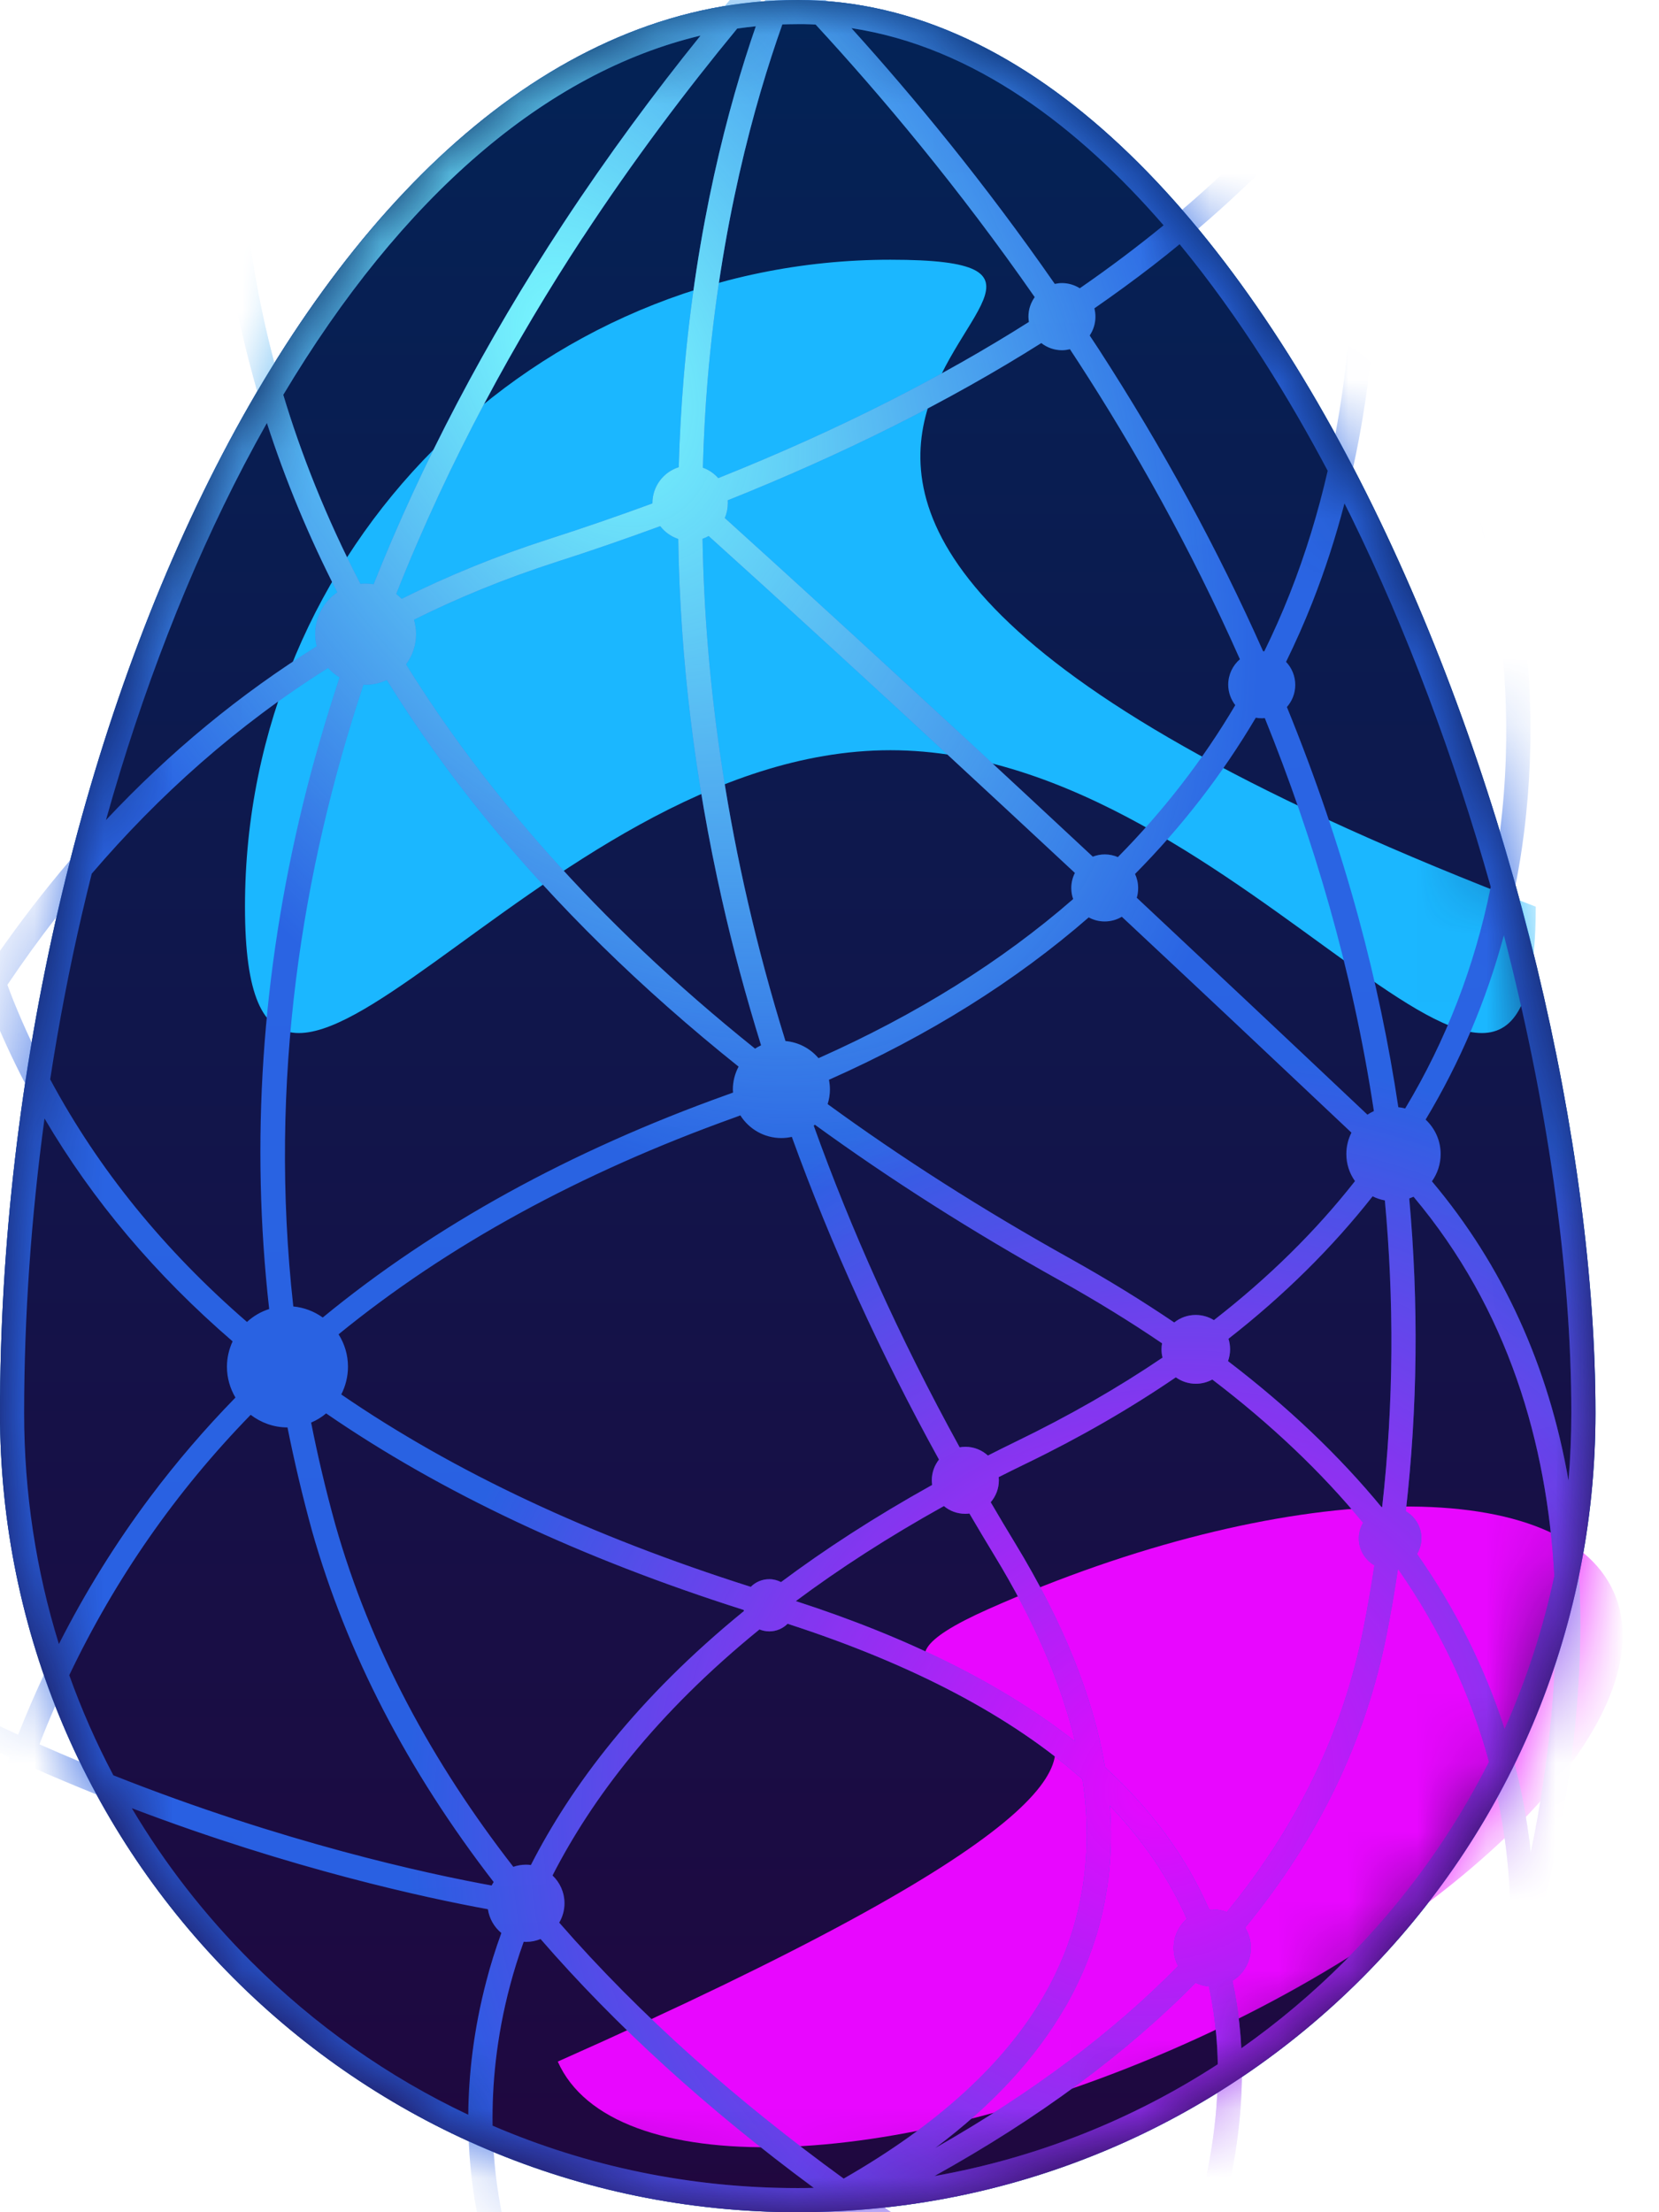 <svg width="24" height="32" viewBox="0 0 24 32" fill="none" xmlns="http://www.w3.org/2000/svg">
<path d="M23.081 20.442C23.081 12.723 18.343 0 11.54 0C4.738 0 0 10.698 0 20.442C0 26.826 5.167 32 11.54 32C17.914 32 23.081 26.826 23.081 20.442Z" fill="#117CF2"/>
<path d="M23.081 20.442C23.081 12.723 18.343 0 11.54 0C4.738 0 0 10.698 0 20.442C0 26.826 5.167 32 11.54 32C17.914 32 23.081 26.826 23.081 20.442Z" fill="url(#paint0_linear_7324_884)"/>
<mask id="mask0_7324_884" style="mask-type:luminance" maskUnits="userSpaceOnUse" x="0" y="0" width="24" height="32">
<path d="M23.081 20.442C23.081 12.723 18.343 -6.10352e-05 11.54 -6.10352e-05C4.738 -6.10352e-05 0 10.698 0 20.442C0 26.825 5.167 32 11.54 32C17.914 32 23.081 26.825 23.081 20.442Z" fill="white"/>
</mask>
<g mask="url(#mask0_7324_884)">
<g filter="url(#filter0_f_7324_884)">
<path d="M22.217 13.115C22.217 18.283 18.037 10.852 12.881 10.852C7.724 10.852 3.544 18.283 3.544 13.115C3.544 7.946 7.724 3.757 12.881 3.757C18.037 3.757 5.921 6.876 22.217 13.115Z" fill="#1BB7FF"/>
</g>
<g filter="url(#filter1_f_7324_884)">
<path d="M23.346 23.031C24.12 24.773 21.328 27.705 17.109 29.58C12.89 31.455 8.843 31.563 8.069 29.821C22.463 23.424 10.087 25.147 14.306 23.272C18.524 21.397 22.572 21.289 23.346 23.031Z" fill="#E807FF"/>
</g>
<path d="M5.29 9.905H5.289L5.289 9.905L5.29 9.905Z" fill="url(#paint1_linear_7324_884)"/>
<path d="M5.29 9.905H5.289L5.289 9.905L5.29 9.905Z" fill="url(#paint2_radial_7324_884)"/>
<path d="M5.29 9.905H5.289L5.289 9.905L5.29 9.905Z" fill="url(#paint3_radial_7324_884)"/>
<path fill-rule="evenodd" clip-rule="evenodd" d="M17.25 -7.623C17.262 -7.6 18.415 -5.328 19.198 -2.197C19.38 -1.474 19.55 -0.666 19.681 0.198C19.944 -0.194 20.165 -0.571 20.349 -0.929C21.783 -3.723 21.367 -5.953 21.363 -5.977L21.703 -6.045C21.723 -5.95 22.15 -3.692 20.67 -0.794C20.409 -0.28 20.102 0.221 19.752 0.709C19.994 2.589 20.028 4.697 19.575 6.762C20.425 8.393 21.14 10.197 21.698 12.03C21.699 12.026 21.7 12.022 21.7 12.018C22.067 9.139 21.196 6.82 21.187 6.796L21.176 6.766V0.868H21.523V6.702C21.633 7.001 22.403 9.232 22.047 12.047C22.015 12.303 21.974 12.555 21.924 12.805C22.672 15.483 23.08 18.178 23.08 20.442C23.08 21.244 22.998 22.026 22.843 22.782C22.928 24.372 22.718 26.127 22.214 28.012C22.21 28.029 22.204 28.046 22.2 28.062C22.147 30.874 20.95 33.61 19.663 35.752C21.224 36.459 22.781 37.078 24.264 37.614L24.265 37.615C32.553 40.61 40.412 41.743 40.49 41.754L40.442 42.099C40.362 42.089 32.473 40.951 24.152 37.945C22.501 37.349 20.942 36.719 19.479 36.058C19.277 36.384 19.074 36.696 18.874 36.99C16.991 39.757 14.97 41.647 14.95 41.666L14.713 41.411C14.735 41.391 16.731 39.523 18.591 36.787C18.78 36.51 18.97 36.217 19.161 35.912C18.289 35.512 17.453 35.101 16.653 34.679C16.477 35.025 16.285 35.377 16.074 35.735C14.86 37.799 13.065 40.065 10.739 42.468C6.785 46.554 2.602 49.67 2.559 49.702L2.352 49.422C2.394 49.392 6.558 46.29 10.493 42.224C12.623 40.022 14.943 37.264 16.339 34.513C14.892 33.736 13.566 32.924 12.367 32.079C9.129 33.654 4.904 34.866 -0.205 35.687C0.009 36.868 0.239 37.594 0.245 37.612L-0.086 37.719C-0.092 37.701 -0.329 36.954 -0.548 35.74C-0.787 35.778 -1.028 35.814 -1.272 35.85C-2.344 36.007 -3.413 36.141 -4.466 36.256C-4.407 37.346 -4.336 37.993 -4.333 38.013L-4.678 38.053C-4.681 38.033 -4.752 37.385 -4.811 36.293C-9.567 36.794 -13.976 36.901 -16.866 36.901C-18.979 36.901 -20.28 36.844 -20.314 36.843L-20.299 36.494C-20.217 36.499 -13.039 36.812 -4.83 35.945C-4.837 35.79 -4.844 35.629 -4.85 35.459C-6.568 35.541 -7.939 35.556 -8.693 35.556C-9.097 35.556 -9.325 35.552 -9.335 35.552L-9.328 35.203C-9.297 35.203 -7.487 35.236 -4.863 35.111C-4.942 32.612 -4.889 28.808 -4.195 24.825C-4.095 24.258 -3.986 23.704 -3.867 23.161C-6.456 21.381 -9.046 18.863 -10.741 15.352L-10.427 15.2C-8.79 18.596 -6.293 21.048 -3.785 22.795C-3.06 19.639 -1.993 16.908 -0.599 14.66C-0.498 14.496 -0.394 14.335 -0.289 14.177C-1.466 10.883 -1.027 7.499 -0.433 5.201C0.236 2.612 1.242 0.801 1.254 0.781L1.557 0.952C1.547 0.971 0.559 2.75 -0.099 5.298C-0.664 7.49 -1.086 10.688 -0.045 13.818C0.292 13.334 0.646 12.875 1.016 12.441C1.653 9.95 2.571 7.618 3.721 5.661C3.699 5.583 3.677 5.504 3.656 5.426C2.609 1.575 3.433 -1.189 3.469 -1.305L3.801 -1.202C3.792 -1.174 2.985 1.547 3.969 5.252C5.703 2.462 7.927 0.512 10.485 0.087C10.653 -0.115 10.82 -0.311 10.984 -0.501C9.989 -1.51 9.321 -2.066 9.306 -2.078L9.527 -2.347C9.541 -2.335 10.214 -1.778 11.214 -0.763C11.331 -0.896 11.448 -1.026 11.562 -1.152C11.616 -1.259 11.65 -1.323 11.658 -1.338L11.707 -1.311C13.483 -3.244 14.865 -4.343 14.888 -4.36L15.103 -4.087C15.08 -4.069 13.661 -2.94 11.856 -0.96C11.791 -0.825 11.701 -0.627 11.595 -0.37C11.713 -0.247 11.834 -0.118 11.959 0.016C13.864 0.163 15.598 1.304 17.101 3.035C18.072 2.208 18.817 1.386 19.389 0.61C19.256 -0.375 19.067 -1.295 18.864 -2.107C18.089 -5.199 16.952 -7.441 16.94 -7.464L17.25 -7.623ZM-0.647 35.151C-2.026 35.29 -3.337 35.381 -4.504 35.441C-4.498 35.603 -4.491 35.757 -4.484 35.906C-3.441 35.792 -2.381 35.659 -1.319 35.503C-1.08 35.468 -0.843 35.432 -0.608 35.395C-0.621 35.316 -0.634 35.234 -0.647 35.151ZM21.664 25.994C20.772 27.622 19.499 29.012 17.966 30.044C17.951 31.344 17.564 32.786 16.81 34.355C17.648 34.798 18.495 35.214 19.343 35.604C20.355 33.925 21.316 31.872 21.689 29.713C20.674 32.64 19.357 34.794 19.341 34.82L19.045 34.637C19.063 34.608 20.856 31.674 21.851 28.01C21.857 27.589 21.839 27.168 21.788 26.746C21.757 26.492 21.716 26.241 21.664 25.994ZM4.084 34.499C3.264 34.647 2.408 34.781 1.513 34.9C0.902 34.982 0.294 35.053 -0.301 35.116H-0.302C-0.29 35.192 -0.278 35.267 -0.266 35.341C1.265 35.096 2.716 34.814 4.084 34.499ZM-3.558 23.371C-3.669 23.884 -3.767 24.389 -3.853 24.884H-3.854C-4.542 28.837 -4.595 32.614 -4.517 35.093C-3.361 35.034 -2.063 34.943 -0.699 34.806C-0.918 33.225 -1.043 31.141 -0.73 28.914C-0.556 27.683 -0.266 26.516 0.138 25.419C-1.013 24.894 -2.281 24.221 -3.558 23.371ZM0.449 25.558C0.066 26.618 -0.213 27.748 -0.383 28.951V28.95C-0.693 31.153 -0.569 33.212 -0.352 34.771C0.247 34.708 0.856 34.636 1.471 34.555C5.606 34.004 8.906 33.139 11.283 31.997C9.819 31.965 8.423 31.66 7.142 31.131C7.204 32.042 7.419 32.61 7.423 32.619L7.099 32.746C7.082 32.703 6.826 32.033 6.781 30.974C4.487 29.933 2.593 28.162 1.395 25.957C1.085 25.832 0.769 25.7 0.449 25.558ZM17.61 30.274C16.182 31.16 14.547 31.743 12.794 31.932C13.973 32.75 15.22 33.501 16.495 34.19C17.137 32.856 17.55 31.53 17.61 30.274ZM7.82 28.048C7.755 28.075 7.683 28.09 7.608 28.09C7.597 28.09 7.586 28.088 7.576 28.088C7.498 28.305 7.433 28.515 7.38 28.715C7.178 29.473 7.117 30.164 7.126 30.748C8.503 31.34 9.998 31.651 11.541 31.651C11.618 31.651 11.695 31.65 11.773 31.648C10.228 30.506 8.909 29.304 7.82 28.048ZM11.394 23.488C11.326 23.556 11.232 23.598 11.129 23.598C11.078 23.598 11.03 23.587 10.987 23.57C9.485 24.791 8.559 26.023 7.993 27.129C8.1 27.23 8.166 27.373 8.166 27.532C8.166 27.634 8.138 27.729 8.09 27.811C9.272 29.168 10.673 30.4 12.205 31.514C13.563 30.736 14.54 29.848 15.108 28.858C15.646 27.92 15.83 26.878 15.661 25.739C14.637 24.829 13.212 24.077 11.394 23.488ZM17.296 28.681C16.291 29.703 15.03 30.637 13.518 31.477C14.983 31.217 16.372 30.669 17.617 29.86C17.612 29.559 17.585 29.262 17.535 28.972C17.522 28.892 17.507 28.812 17.489 28.734C17.421 28.728 17.355 28.709 17.296 28.681ZM16.055 26.118C16.135 27.168 15.92 28.142 15.41 29.032L15.409 29.031C14.986 29.768 14.357 30.451 13.528 31.072C14.929 30.275 16.102 29.397 17.044 28.439C17.002 28.361 16.979 28.272 16.979 28.177C16.979 28.01 17.053 27.86 17.17 27.757C16.911 27.168 16.539 26.622 16.055 26.118ZM1.907 26.156C2.38 26.953 2.956 27.696 3.627 28.368C4.556 29.298 5.62 30.045 6.774 30.59C6.779 30.022 6.849 29.365 7.038 28.648C7.095 28.428 7.166 28.199 7.253 27.961C7.15 27.877 7.079 27.755 7.058 27.617C6.165 27.454 4.224 27.037 1.907 26.156ZM20.224 22.693C20.177 23.004 20.125 23.314 20.064 23.623C19.761 25.168 19.073 26.59 18.012 27.884C18.065 27.969 18.095 28.069 18.095 28.176C18.095 28.378 17.988 28.554 17.828 28.653C17.846 28.738 17.864 28.824 17.879 28.912C17.919 29.145 17.945 29.384 17.958 29.629C18.487 29.256 18.988 28.835 19.454 28.368C20.311 27.51 21.011 26.538 21.542 25.485C21.274 24.502 20.834 23.57 20.224 22.693ZM17.01 19.923C16.351 20.373 15.631 20.789 14.851 21.167C14.713 21.234 14.579 21.3 14.447 21.367C14.449 21.383 14.45 21.398 14.45 21.414C14.45 21.535 14.405 21.645 14.332 21.73C14.446 21.926 14.564 22.123 14.684 22.321C15.38 23.465 15.814 24.548 15.986 25.563C16.66 26.18 17.161 26.866 17.492 27.622C17.507 27.62 17.522 27.619 17.538 27.619C17.612 27.619 17.682 27.634 17.747 27.66V27.661C18.77 26.413 19.432 25.043 19.724 23.558C19.785 23.252 19.837 22.946 19.883 22.643C19.748 22.564 19.657 22.419 19.657 22.252C19.657 22.17 19.681 22.093 19.719 22.027C19.117 21.295 18.39 20.604 17.538 19.955C17.466 19.994 17.386 20.016 17.299 20.016C17.191 20.016 17.092 19.981 17.01 19.923ZM3.626 20.466C2.544 21.577 1.669 22.833 1.002 24.232C1.18 24.729 1.393 25.213 1.64 25.68C4.1 26.655 6.184 27.105 7.112 27.274C7.121 27.257 7.132 27.24 7.142 27.224C5.895 25.61 5.016 23.914 4.514 22.145C4.377 21.647 4.259 21.148 4.159 20.648C3.958 20.648 3.775 20.579 3.627 20.466H3.626ZM4.718 20.445C4.653 20.5 4.58 20.544 4.501 20.578C4.597 21.064 4.713 21.555 4.85 22.05C5.361 23.852 6.258 25.501 7.426 27.004C7.483 26.984 7.544 26.973 7.608 26.973C7.633 26.973 7.657 26.974 7.68 26.978C8.265 25.832 9.219 24.561 10.762 23.304C10.761 23.299 10.76 23.293 10.759 23.288C8.397 22.538 6.38 21.589 4.718 20.445ZM22.493 24.091C22.33 24.582 22.135 25.058 21.911 25.517C22.011 25.906 22.086 26.303 22.135 26.708C22.138 26.739 22.141 26.771 22.144 26.803C22.323 25.944 22.453 25.027 22.493 24.091ZM0.799 24.677C0.719 24.86 0.643 25.044 0.57 25.232C0.766 25.318 0.96 25.401 1.151 25.481C1.024 25.219 0.906 24.95 0.799 24.677ZM13.655 21.785C12.846 22.235 12.136 22.696 11.513 23.16C13.182 23.701 14.529 24.381 15.554 25.193C15.351 24.345 14.962 23.446 14.386 22.5C14.263 22.298 14.143 22.096 14.024 21.893C14.005 21.896 13.985 21.897 13.964 21.897C13.847 21.897 13.739 21.856 13.655 21.785ZM-0.129 14.603C-1.806 17.214 -2.841 20.205 -3.477 23.007C-2.186 23.877 -0.901 24.561 0.262 25.093C0.378 24.8 0.502 24.512 0.634 24.229C0.223 23.043 -0 21.768 -0 20.442C-0 18.86 0.125 17.253 0.363 15.671C0.182 15.324 0.018 14.968 -0.129 14.603ZM20.449 17.311C20.429 17.32 20.408 17.328 20.387 17.336C20.524 18.851 20.508 20.362 20.337 21.86C20.472 21.938 20.563 22.084 20.563 22.251C20.563 22.335 20.539 22.412 20.5 22.479C21.058 23.279 21.481 24.125 21.766 25.013C22.082 24.304 22.324 23.562 22.486 22.798C22.38 20.875 21.819 18.942 20.449 17.311ZM0.644 16.179C0.45 17.61 0.349 19.049 0.349 20.442C0.349 21.591 0.521 22.714 0.852 23.781C1.233 23.031 1.674 22.32 2.176 21.65C2.553 21.148 2.963 20.67 3.406 20.216C3.329 20.085 3.283 19.933 3.283 19.77C3.283 19.639 3.314 19.514 3.365 19.403C2.249 18.44 1.34 17.365 0.644 16.179ZM10.633 16.163C8.387 16.968 6.474 18.015 4.898 19.301C4.984 19.437 5.034 19.597 5.034 19.77C5.034 19.914 4.998 20.051 4.937 20.171C6.566 21.289 8.543 22.218 10.861 22.954C10.929 22.885 11.024 22.843 11.129 22.843C11.19 22.843 11.248 22.859 11.299 22.885C11.935 22.41 12.66 21.939 13.485 21.48C13.483 21.459 13.48 21.436 13.48 21.412C13.48 21.3 13.519 21.196 13.584 21.113C12.732 19.568 12.021 18.009 11.455 16.445C11.406 16.456 11.355 16.462 11.303 16.462C11.054 16.462 10.835 16.331 10.711 16.135L10.71 16.134C10.684 16.144 10.659 16.153 10.633 16.163ZM19.857 17.305C19.271 18.049 18.575 18.738 17.771 19.366L17.772 19.367C17.787 19.415 17.795 19.466 17.795 19.519C17.795 19.579 17.784 19.636 17.765 19.689C18.634 20.353 19.378 21.061 19.994 21.811C20.167 20.277 20.166 18.79 20.034 17.364C19.971 17.353 19.912 17.332 19.857 17.305ZM21.756 13.529C21.502 14.471 21.124 15.362 20.624 16.195C20.757 16.32 20.841 16.496 20.841 16.693C20.841 16.84 20.794 16.976 20.715 17.088C21.736 18.3 22.4 19.751 22.691 21.416C22.718 21.094 22.732 20.769 22.732 20.442C22.732 18.349 22.378 15.929 21.756 13.529ZM11.772 16.283C12.304 17.765 12.995 19.321 13.883 20.936C13.91 20.931 13.937 20.928 13.965 20.928C14.091 20.928 14.204 20.976 14.291 21.054L14.291 21.055C14.425 20.987 14.561 20.919 14.699 20.852C15.467 20.48 16.173 20.075 16.818 19.638C16.808 19.599 16.803 19.56 16.803 19.518C16.803 19.488 16.806 19.459 16.811 19.431C16.35 19.118 15.858 18.815 15.335 18.523C14.058 17.812 12.875 17.059 11.788 16.269C11.783 16.273 11.777 16.279 11.772 16.283ZM16.229 13.261C16.156 13.304 16.072 13.329 15.981 13.329C15.898 13.329 15.819 13.308 15.75 13.27C14.692 14.191 13.439 14.976 11.992 15.619C12.001 15.665 12.006 15.711 12.006 15.759C12.006 15.833 11.994 15.904 11.973 15.971C13.018 16.733 14.189 17.486 15.504 18.218C16.029 18.512 16.523 18.816 16.987 19.13C17.073 19.061 17.18 19.021 17.298 19.021C17.394 19.021 17.484 19.048 17.561 19.096C18.351 18.482 19.031 17.812 19.602 17.085C19.523 16.974 19.477 16.839 19.477 16.692C19.477 16.581 19.504 16.476 19.551 16.384C18.328 15.229 17.221 14.188 16.229 13.261ZM4.746 9.662C3.428 10.491 2.297 11.504 1.327 12.638C1.279 12.83 1.232 13.023 1.187 13.216C1.004 14.003 0.85 14.806 0.726 15.613C1.423 16.913 2.374 18.084 3.573 19.122C3.664 19.038 3.773 18.974 3.894 18.935C3.623 16.524 3.785 14.082 4.381 11.64C4.53 11.027 4.71 10.413 4.913 9.799C4.851 9.762 4.795 9.716 4.746 9.662ZM5.596 9.837C5.502 9.88 5.399 9.905 5.289 9.905C5.278 9.905 5.268 9.903 5.258 9.903C4.369 12.585 3.88 15.626 4.243 18.898C4.401 18.913 4.546 18.97 4.669 19.058C6.285 17.73 8.241 16.651 10.518 15.836C10.548 15.826 10.575 15.815 10.605 15.804C10.604 15.789 10.602 15.774 10.602 15.76C10.602 15.639 10.633 15.527 10.685 15.429C9.274 14.3 8.051 13.101 7.026 11.839C6.496 11.188 6.02 10.52 5.596 9.837ZM18.167 10.382C17.682 11.202 17.1 11.955 16.42 12.642C16.449 12.704 16.465 12.773 16.465 12.845C16.465 12.894 16.459 12.942 16.445 12.986C17.441 13.918 18.553 14.963 19.782 16.124C19.811 16.105 19.842 16.087 19.875 16.072V16.071C19.566 14.025 18.996 12.116 18.297 10.387C18.282 10.389 18.267 10.39 18.252 10.39C18.223 10.39 18.194 10.387 18.167 10.382ZM19.45 7.282C19.324 7.767 19.169 8.248 18.982 8.722C18.867 9.013 18.741 9.296 18.605 9.574C18.688 9.661 18.738 9.779 18.738 9.907C18.738 10.03 18.692 10.142 18.617 10.227C19.03 11.24 19.376 12.257 19.653 13.275C19.901 14.188 20.092 15.102 20.229 16.016C20.263 16.019 20.296 16.025 20.328 16.034C20.918 15.052 21.332 13.983 21.566 12.829C21.039 10.958 20.353 9.12 19.549 7.48C19.517 7.415 19.484 7.349 19.45 7.282ZM10.252 7.754C10.224 7.769 10.194 7.783 10.163 7.794C10.199 9.853 10.51 12.311 11.363 15.059C11.554 15.076 11.723 15.168 11.841 15.307C13.26 14.675 14.49 13.907 15.525 13.005C15.507 12.955 15.498 12.901 15.498 12.845C15.498 12.766 15.517 12.692 15.55 12.627C12.777 10.042 11.009 8.436 10.252 7.754ZM9.551 7.611C9.058 7.792 8.553 7.967 8.032 8.134C7.31 8.367 6.63 8.645 5.989 8.964C6.008 9.03 6.019 9.101 6.019 9.173C6.019 9.337 5.965 9.488 5.874 9.61C6.977 11.388 8.585 13.295 10.923 15.169C10.951 15.151 10.98 15.135 11.01 15.121C10.792 14.416 10.601 13.712 10.443 13.008C10.049 11.261 9.838 9.516 9.812 7.796H9.811C9.707 7.761 9.617 7.696 9.551 7.611ZM0.818 13.263C0.569 13.583 0.332 13.911 0.107 14.246C0.134 14.318 0.161 14.391 0.19 14.464C0.273 14.671 0.363 14.876 0.458 15.078C0.561 14.467 0.681 13.861 0.818 13.263ZM15.066 4.961C13.736 5.8 12.22 6.56 10.528 7.237C10.528 7.25 10.529 7.263 10.529 7.277C10.529 7.354 10.514 7.427 10.485 7.493C11.245 8.179 13.022 9.792 15.809 12.392C15.863 12.371 15.921 12.359 15.982 12.359C16.049 12.359 16.113 12.373 16.172 12.398C16.832 11.729 17.4 10.996 17.87 10.2C17.807 10.118 17.768 10.015 17.768 9.904C17.768 9.757 17.834 9.625 17.937 9.536C17.221 7.921 16.405 6.478 15.605 5.245C15.563 5.18 15.52 5.115 15.478 5.051C15.441 5.06 15.403 5.066 15.363 5.066C15.251 5.066 15.147 5.027 15.065 4.963L15.066 4.961ZM3.861 6.118C3.749 6.317 3.638 6.521 3.529 6.729C2.735 8.248 2.054 10.002 1.533 11.862C2.456 10.878 3.473 10.04 4.582 9.349C4.568 9.293 4.56 9.234 4.56 9.173C4.56 8.921 4.687 8.699 4.88 8.568C4.47 7.768 4.13 6.95 3.861 6.118ZM17.065 3.533C16.94 3.636 16.813 3.737 16.683 3.838C16.41 4.049 16.125 4.257 15.832 4.46C15.841 4.499 15.847 4.54 15.847 4.581C15.847 4.682 15.816 4.776 15.764 4.853C15.806 4.918 15.849 4.982 15.892 5.047C16.824 6.486 17.619 7.949 18.273 9.421H18.29C18.422 9.151 18.545 8.875 18.657 8.592C18.888 8.008 19.069 7.411 19.207 6.81C18.666 5.788 17.948 4.605 17.065 3.533ZM10.934 0.38C10.845 0.389 10.755 0.4 10.665 0.413C9.926 1.309 9.161 2.322 8.428 3.439H8.427C7.473 4.894 6.507 6.631 5.732 8.592C5.759 8.614 5.786 8.637 5.811 8.662C6.486 8.327 7.191 8.039 7.925 7.803C8.45 7.634 8.954 7.46 9.438 7.282V7.279C9.438 7.034 9.598 6.828 9.819 6.758C9.831 6.323 9.855 5.89 9.891 5.459C10.075 3.269 10.531 1.544 10.934 0.38ZM10.134 0.515C7.901 1.047 5.813 2.839 4.098 5.711C4.35 6.55 4.709 7.471 5.214 8.446C5.239 8.443 5.264 8.442 5.291 8.442C5.33 8.442 5.368 8.445 5.405 8.451C6.103 6.697 7.019 4.953 8.145 3.238C8.796 2.247 9.472 1.336 10.134 0.515ZM11.542 0.349C11.467 0.349 11.393 0.351 11.318 0.353C10.909 1.505 10.423 3.268 10.236 5.507C10.203 5.904 10.18 6.323 10.168 6.765C10.255 6.796 10.331 6.849 10.391 6.916C12.162 6.208 13.644 5.443 14.885 4.657C14.881 4.632 14.878 4.607 14.878 4.581C14.878 4.475 14.912 4.378 14.969 4.298C13.868 2.716 12.749 1.385 11.799 0.355C11.743 0.352 11.688 0.35 11.632 0.349L11.542 0.349ZM19.45 1.112C18.852 1.882 18.145 2.616 17.333 3.309C18.052 4.181 18.716 5.187 19.318 6.281C19.649 4.521 19.633 2.739 19.45 1.11V1.112ZM12.317 0.407C13.219 1.405 14.247 2.651 15.259 4.107C15.292 4.1 15.327 4.095 15.363 4.095C15.458 4.095 15.546 4.123 15.621 4.17C16.058 3.868 16.461 3.563 16.833 3.259C15.61 1.848 14.093 0.678 12.317 0.407ZM10.992 0.023C11.016 0.021 11.04 0.019 11.065 0.017C11.083 -0.031 11.101 -0.078 11.118 -0.125C11.076 -0.076 11.034 -0.026 10.992 0.023ZM11.448 0.001C11.455 0.001 11.461 0 11.467 0C11.463 -0.004 11.458 -0.009 11.454 -0.014C11.452 -0.009 11.45 -0.004 11.448 0.001Z" fill="url(#paint4_linear_7324_884)"/>
<path fill-rule="evenodd" clip-rule="evenodd" d="M17.25 -7.623C17.262 -7.6 18.415 -5.328 19.198 -2.197C19.38 -1.474 19.55 -0.666 19.681 0.198C19.944 -0.194 20.165 -0.571 20.349 -0.929C21.783 -3.723 21.367 -5.953 21.363 -5.977L21.703 -6.045C21.723 -5.95 22.15 -3.692 20.67 -0.794C20.409 -0.28 20.102 0.221 19.752 0.709C19.994 2.589 20.028 4.697 19.575 6.762C20.425 8.393 21.14 10.197 21.698 12.03C21.699 12.026 21.7 12.022 21.7 12.018C22.067 9.139 21.196 6.82 21.187 6.796L21.176 6.766V0.868H21.523V6.702C21.633 7.001 22.403 9.232 22.047 12.047C22.015 12.303 21.974 12.555 21.924 12.805C22.672 15.483 23.08 18.178 23.08 20.442C23.08 21.244 22.998 22.026 22.843 22.782C22.928 24.372 22.718 26.127 22.214 28.012C22.21 28.029 22.204 28.046 22.2 28.062C22.147 30.874 20.95 33.61 19.663 35.752C21.224 36.459 22.781 37.078 24.264 37.614L24.265 37.615C32.553 40.61 40.412 41.743 40.49 41.754L40.442 42.099C40.362 42.089 32.473 40.951 24.152 37.945C22.501 37.349 20.942 36.719 19.479 36.058C19.277 36.384 19.074 36.696 18.874 36.99C16.991 39.757 14.97 41.647 14.95 41.666L14.713 41.411C14.735 41.391 16.731 39.523 18.591 36.787C18.78 36.51 18.97 36.217 19.161 35.912C18.289 35.512 17.453 35.101 16.653 34.679C16.477 35.025 16.285 35.377 16.074 35.735C14.86 37.799 13.065 40.065 10.739 42.468C6.785 46.554 2.602 49.67 2.559 49.702L2.352 49.422C2.394 49.392 6.558 46.29 10.493 42.224C12.623 40.022 14.943 37.264 16.339 34.513C14.892 33.736 13.566 32.924 12.367 32.079C9.129 33.654 4.904 34.866 -0.205 35.687C0.009 36.868 0.239 37.594 0.245 37.612L-0.086 37.719C-0.092 37.701 -0.329 36.954 -0.548 35.74C-0.787 35.778 -1.028 35.814 -1.272 35.85C-2.344 36.007 -3.413 36.141 -4.466 36.256C-4.407 37.346 -4.336 37.993 -4.333 38.013L-4.678 38.053C-4.681 38.033 -4.752 37.385 -4.811 36.293C-9.567 36.794 -13.976 36.901 -16.866 36.901C-18.979 36.901 -20.28 36.844 -20.314 36.843L-20.299 36.494C-20.217 36.499 -13.039 36.812 -4.83 35.945C-4.837 35.79 -4.844 35.629 -4.85 35.459C-6.568 35.541 -7.939 35.556 -8.693 35.556C-9.097 35.556 -9.325 35.552 -9.335 35.552L-9.328 35.203C-9.297 35.203 -7.487 35.236 -4.863 35.111C-4.942 32.612 -4.889 28.808 -4.195 24.825C-4.095 24.258 -3.986 23.704 -3.867 23.161C-6.456 21.381 -9.046 18.863 -10.741 15.352L-10.427 15.2C-8.79 18.596 -6.293 21.048 -3.785 22.795C-3.06 19.639 -1.993 16.908 -0.599 14.66C-0.498 14.496 -0.394 14.335 -0.289 14.177C-1.466 10.883 -1.027 7.499 -0.433 5.201C0.236 2.612 1.242 0.801 1.254 0.781L1.557 0.952C1.547 0.971 0.559 2.75 -0.099 5.298C-0.664 7.49 -1.086 10.688 -0.045 13.818C0.292 13.334 0.646 12.875 1.016 12.441C1.653 9.95 2.571 7.618 3.721 5.661C3.699 5.583 3.677 5.504 3.656 5.426C2.609 1.575 3.433 -1.189 3.469 -1.305L3.801 -1.202C3.792 -1.174 2.985 1.547 3.969 5.252C5.703 2.462 7.927 0.512 10.485 0.087C10.653 -0.115 10.82 -0.311 10.984 -0.501C9.989 -1.51 9.321 -2.066 9.306 -2.078L9.527 -2.347C9.541 -2.335 10.214 -1.778 11.214 -0.763C11.331 -0.896 11.448 -1.026 11.562 -1.152C11.616 -1.259 11.65 -1.323 11.658 -1.338L11.707 -1.311C13.483 -3.244 14.865 -4.343 14.888 -4.36L15.103 -4.087C15.08 -4.069 13.661 -2.94 11.856 -0.96C11.791 -0.825 11.701 -0.627 11.595 -0.37C11.713 -0.247 11.834 -0.118 11.959 0.016C13.864 0.163 15.598 1.304 17.101 3.035C18.072 2.208 18.817 1.386 19.389 0.61C19.256 -0.375 19.067 -1.295 18.864 -2.107C18.089 -5.199 16.952 -7.441 16.94 -7.464L17.25 -7.623ZM-0.647 35.151C-2.026 35.29 -3.337 35.381 -4.504 35.441C-4.498 35.603 -4.491 35.757 -4.484 35.906C-3.441 35.792 -2.381 35.659 -1.319 35.503C-1.08 35.468 -0.843 35.432 -0.608 35.395C-0.621 35.316 -0.634 35.234 -0.647 35.151ZM21.664 25.994C20.772 27.622 19.499 29.012 17.966 30.044C17.951 31.344 17.564 32.786 16.81 34.355C17.648 34.798 18.495 35.214 19.343 35.604C20.355 33.925 21.316 31.872 21.689 29.713C20.674 32.64 19.357 34.794 19.341 34.82L19.045 34.637C19.063 34.608 20.856 31.674 21.851 28.01C21.857 27.589 21.839 27.168 21.788 26.746C21.757 26.492 21.716 26.241 21.664 25.994ZM4.084 34.499C3.264 34.647 2.408 34.781 1.513 34.9C0.902 34.982 0.294 35.053 -0.301 35.116H-0.302C-0.29 35.192 -0.278 35.267 -0.266 35.341C1.265 35.096 2.716 34.814 4.084 34.499ZM-3.558 23.371C-3.669 23.884 -3.767 24.389 -3.853 24.884H-3.854C-4.542 28.837 -4.595 32.614 -4.517 35.093C-3.361 35.034 -2.063 34.943 -0.699 34.806C-0.918 33.225 -1.043 31.141 -0.73 28.914C-0.556 27.683 -0.266 26.516 0.138 25.419C-1.013 24.894 -2.281 24.221 -3.558 23.371ZM0.449 25.558C0.066 26.618 -0.213 27.748 -0.383 28.951V28.95C-0.693 31.153 -0.569 33.212 -0.352 34.771C0.247 34.708 0.856 34.636 1.471 34.555C5.606 34.004 8.906 33.139 11.283 31.997C9.819 31.965 8.423 31.66 7.142 31.131C7.204 32.042 7.419 32.61 7.423 32.619L7.099 32.746C7.082 32.703 6.826 32.033 6.781 30.974C4.487 29.933 2.593 28.162 1.395 25.957C1.085 25.832 0.769 25.7 0.449 25.558ZM17.61 30.274C16.182 31.16 14.547 31.743 12.794 31.932C13.973 32.75 15.22 33.501 16.495 34.19C17.137 32.856 17.55 31.53 17.61 30.274ZM7.82 28.048C7.755 28.075 7.683 28.09 7.608 28.09C7.597 28.09 7.586 28.088 7.576 28.088C7.498 28.305 7.433 28.515 7.38 28.715C7.178 29.473 7.117 30.164 7.126 30.748C8.503 31.34 9.998 31.651 11.541 31.651C11.618 31.651 11.695 31.65 11.773 31.648C10.228 30.506 8.909 29.304 7.82 28.048ZM11.394 23.488C11.326 23.556 11.232 23.598 11.129 23.598C11.078 23.598 11.03 23.587 10.987 23.57C9.485 24.791 8.559 26.023 7.993 27.129C8.1 27.23 8.166 27.373 8.166 27.532C8.166 27.634 8.138 27.729 8.09 27.811C9.272 29.168 10.673 30.4 12.205 31.514C13.563 30.736 14.54 29.848 15.108 28.858C15.646 27.92 15.83 26.878 15.661 25.739C14.637 24.829 13.212 24.077 11.394 23.488ZM17.296 28.681C16.291 29.703 15.03 30.637 13.518 31.477C14.983 31.217 16.372 30.669 17.617 29.86C17.612 29.559 17.585 29.262 17.535 28.972C17.522 28.892 17.507 28.812 17.489 28.734C17.421 28.728 17.355 28.709 17.296 28.681ZM16.055 26.118C16.135 27.168 15.92 28.142 15.41 29.032L15.409 29.031C14.986 29.768 14.357 30.451 13.528 31.072C14.929 30.275 16.102 29.397 17.044 28.439C17.002 28.361 16.979 28.272 16.979 28.177C16.979 28.01 17.053 27.86 17.17 27.757C16.911 27.168 16.539 26.622 16.055 26.118ZM1.907 26.156C2.38 26.953 2.956 27.696 3.627 28.368C4.556 29.298 5.62 30.045 6.774 30.59C6.779 30.022 6.849 29.365 7.038 28.648C7.095 28.428 7.166 28.199 7.253 27.961C7.15 27.877 7.079 27.755 7.058 27.617C6.165 27.454 4.224 27.037 1.907 26.156ZM20.224 22.693C20.177 23.004 20.125 23.314 20.064 23.623C19.761 25.168 19.073 26.59 18.012 27.884C18.065 27.969 18.095 28.069 18.095 28.176C18.095 28.378 17.988 28.554 17.828 28.653C17.846 28.738 17.864 28.824 17.879 28.912C17.919 29.145 17.945 29.384 17.958 29.629C18.487 29.256 18.988 28.835 19.454 28.368C20.311 27.51 21.011 26.538 21.542 25.485C21.274 24.502 20.834 23.57 20.224 22.693ZM17.01 19.923C16.351 20.373 15.631 20.789 14.851 21.167C14.713 21.234 14.579 21.3 14.447 21.367C14.449 21.383 14.45 21.398 14.45 21.414C14.45 21.535 14.405 21.645 14.332 21.73C14.446 21.926 14.564 22.123 14.684 22.321C15.38 23.465 15.814 24.548 15.986 25.563C16.66 26.18 17.161 26.866 17.492 27.622C17.507 27.62 17.522 27.619 17.538 27.619C17.612 27.619 17.682 27.634 17.747 27.66V27.661C18.77 26.413 19.432 25.043 19.724 23.558C19.785 23.252 19.837 22.946 19.883 22.643C19.748 22.564 19.657 22.419 19.657 22.252C19.657 22.17 19.681 22.093 19.719 22.027C19.117 21.295 18.39 20.604 17.538 19.955C17.466 19.994 17.386 20.016 17.299 20.016C17.191 20.016 17.092 19.981 17.01 19.923ZM3.626 20.466C2.544 21.577 1.669 22.833 1.002 24.232C1.18 24.729 1.393 25.213 1.64 25.68C4.1 26.655 6.184 27.105 7.112 27.274C7.121 27.257 7.132 27.24 7.142 27.224C5.895 25.61 5.016 23.914 4.514 22.145C4.377 21.647 4.259 21.148 4.159 20.648C3.958 20.648 3.775 20.579 3.627 20.466H3.626ZM4.718 20.445C4.653 20.5 4.58 20.544 4.501 20.578C4.597 21.064 4.713 21.555 4.85 22.05C5.361 23.852 6.258 25.501 7.426 27.004C7.483 26.984 7.544 26.973 7.608 26.973C7.633 26.973 7.657 26.974 7.68 26.978C8.265 25.832 9.219 24.561 10.762 23.304C10.761 23.299 10.76 23.293 10.759 23.288C8.397 22.538 6.38 21.589 4.718 20.445ZM22.493 24.091C22.33 24.582 22.135 25.058 21.911 25.517C22.011 25.906 22.086 26.303 22.135 26.708C22.138 26.739 22.141 26.771 22.144 26.803C22.323 25.944 22.453 25.027 22.493 24.091ZM0.799 24.677C0.719 24.86 0.643 25.044 0.57 25.232C0.766 25.318 0.96 25.401 1.151 25.481C1.024 25.219 0.906 24.95 0.799 24.677ZM13.655 21.785C12.846 22.235 12.136 22.696 11.513 23.16C13.182 23.701 14.529 24.381 15.554 25.193C15.351 24.345 14.962 23.446 14.386 22.5C14.263 22.298 14.143 22.096 14.024 21.893C14.005 21.896 13.985 21.897 13.964 21.897C13.847 21.897 13.739 21.856 13.655 21.785ZM-0.129 14.603C-1.806 17.214 -2.841 20.205 -3.477 23.007C-2.186 23.877 -0.901 24.561 0.262 25.093C0.378 24.8 0.502 24.512 0.634 24.229C0.223 23.043 -0 21.768 -0 20.442C-0 18.86 0.125 17.253 0.363 15.671C0.182 15.324 0.018 14.968 -0.129 14.603ZM20.449 17.311C20.429 17.32 20.408 17.328 20.387 17.336C20.524 18.851 20.508 20.362 20.337 21.86C20.472 21.938 20.563 22.084 20.563 22.251C20.563 22.335 20.539 22.412 20.5 22.479C21.058 23.279 21.481 24.125 21.766 25.013C22.082 24.304 22.324 23.562 22.486 22.798C22.38 20.875 21.819 18.942 20.449 17.311ZM0.644 16.179C0.45 17.61 0.349 19.049 0.349 20.442C0.349 21.591 0.521 22.714 0.852 23.781C1.233 23.031 1.674 22.32 2.176 21.65C2.553 21.148 2.963 20.67 3.406 20.216C3.329 20.085 3.283 19.933 3.283 19.77C3.283 19.639 3.314 19.514 3.365 19.403C2.249 18.44 1.34 17.365 0.644 16.179ZM10.633 16.163C8.387 16.968 6.474 18.015 4.898 19.301C4.984 19.437 5.034 19.597 5.034 19.77C5.034 19.914 4.998 20.051 4.937 20.171C6.566 21.289 8.543 22.218 10.861 22.954C10.929 22.885 11.024 22.843 11.129 22.843C11.19 22.843 11.248 22.859 11.299 22.885C11.935 22.41 12.66 21.939 13.485 21.48C13.483 21.459 13.48 21.436 13.48 21.412C13.48 21.3 13.519 21.196 13.584 21.113C12.732 19.568 12.021 18.009 11.455 16.445C11.406 16.456 11.355 16.462 11.303 16.462C11.054 16.462 10.835 16.331 10.711 16.135L10.71 16.134C10.684 16.144 10.659 16.153 10.633 16.163ZM19.857 17.305C19.271 18.049 18.575 18.738 17.771 19.366L17.772 19.367C17.787 19.415 17.795 19.466 17.795 19.519C17.795 19.579 17.784 19.636 17.765 19.689C18.634 20.353 19.378 21.061 19.994 21.811C20.167 20.277 20.166 18.79 20.034 17.364C19.971 17.353 19.912 17.332 19.857 17.305ZM21.756 13.529C21.502 14.471 21.124 15.362 20.624 16.195C20.757 16.32 20.841 16.496 20.841 16.693C20.841 16.84 20.794 16.976 20.715 17.088C21.736 18.3 22.4 19.751 22.691 21.416C22.718 21.094 22.732 20.769 22.732 20.442C22.732 18.349 22.378 15.929 21.756 13.529ZM11.772 16.283C12.304 17.765 12.995 19.321 13.883 20.936C13.91 20.931 13.937 20.928 13.965 20.928C14.091 20.928 14.204 20.976 14.291 21.054L14.291 21.055C14.425 20.987 14.561 20.919 14.699 20.852C15.467 20.48 16.173 20.075 16.818 19.638C16.808 19.599 16.803 19.56 16.803 19.518C16.803 19.488 16.806 19.459 16.811 19.431C16.35 19.118 15.858 18.815 15.335 18.523C14.058 17.812 12.875 17.059 11.788 16.269C11.783 16.273 11.777 16.279 11.772 16.283ZM16.229 13.261C16.156 13.304 16.072 13.329 15.981 13.329C15.898 13.329 15.819 13.308 15.75 13.27C14.692 14.191 13.439 14.976 11.992 15.619C12.001 15.665 12.006 15.711 12.006 15.759C12.006 15.833 11.994 15.904 11.973 15.971C13.018 16.733 14.189 17.486 15.504 18.218C16.029 18.512 16.523 18.816 16.987 19.13C17.073 19.061 17.18 19.021 17.298 19.021C17.394 19.021 17.484 19.048 17.561 19.096C18.351 18.482 19.031 17.812 19.602 17.085C19.523 16.974 19.477 16.839 19.477 16.692C19.477 16.581 19.504 16.476 19.551 16.384C18.328 15.229 17.221 14.188 16.229 13.261ZM4.746 9.662C3.428 10.491 2.297 11.504 1.327 12.638C1.279 12.83 1.232 13.023 1.187 13.216C1.004 14.003 0.85 14.806 0.726 15.613C1.423 16.913 2.374 18.084 3.573 19.122C3.664 19.038 3.773 18.974 3.894 18.935C3.623 16.524 3.785 14.082 4.381 11.64C4.53 11.027 4.71 10.413 4.913 9.799C4.851 9.762 4.795 9.716 4.746 9.662ZM5.596 9.837C5.502 9.88 5.399 9.905 5.289 9.905C5.278 9.905 5.268 9.903 5.258 9.903C4.369 12.585 3.88 15.626 4.243 18.898C4.401 18.913 4.546 18.97 4.669 19.058C6.285 17.73 8.241 16.651 10.518 15.836C10.548 15.826 10.575 15.815 10.605 15.804C10.604 15.789 10.602 15.774 10.602 15.76C10.602 15.639 10.633 15.527 10.685 15.429C9.274 14.3 8.051 13.101 7.026 11.839C6.496 11.188 6.02 10.52 5.596 9.837ZM18.167 10.382C17.682 11.202 17.1 11.955 16.42 12.642C16.449 12.704 16.465 12.773 16.465 12.845C16.465 12.894 16.459 12.942 16.445 12.986C17.441 13.918 18.553 14.963 19.782 16.124C19.811 16.105 19.842 16.087 19.875 16.072V16.071C19.566 14.025 18.996 12.116 18.297 10.387C18.282 10.389 18.267 10.39 18.252 10.39C18.223 10.39 18.194 10.387 18.167 10.382ZM19.45 7.282C19.324 7.767 19.169 8.248 18.982 8.722C18.867 9.013 18.741 9.296 18.605 9.574C18.688 9.661 18.738 9.779 18.738 9.907C18.738 10.03 18.692 10.142 18.617 10.227C19.03 11.24 19.376 12.257 19.653 13.275C19.901 14.188 20.092 15.102 20.229 16.016C20.263 16.019 20.296 16.025 20.328 16.034C20.918 15.052 21.332 13.983 21.566 12.829C21.039 10.958 20.353 9.12 19.549 7.48C19.517 7.415 19.484 7.349 19.45 7.282ZM10.252 7.754C10.224 7.769 10.194 7.783 10.163 7.794C10.199 9.853 10.51 12.311 11.363 15.059C11.554 15.076 11.723 15.168 11.841 15.307C13.26 14.675 14.49 13.907 15.525 13.005C15.507 12.955 15.498 12.901 15.498 12.845C15.498 12.766 15.517 12.692 15.55 12.627C12.777 10.042 11.009 8.436 10.252 7.754ZM9.551 7.611C9.058 7.792 8.553 7.967 8.032 8.134C7.31 8.367 6.63 8.645 5.989 8.964C6.008 9.03 6.019 9.101 6.019 9.173C6.019 9.337 5.965 9.488 5.874 9.61C6.977 11.388 8.585 13.295 10.923 15.169C10.951 15.151 10.98 15.135 11.01 15.121C10.792 14.416 10.601 13.712 10.443 13.008C10.049 11.261 9.838 9.516 9.812 7.796H9.811C9.707 7.761 9.617 7.696 9.551 7.611ZM0.818 13.263C0.569 13.583 0.332 13.911 0.107 14.246C0.134 14.318 0.161 14.391 0.19 14.464C0.273 14.671 0.363 14.876 0.458 15.078C0.561 14.467 0.681 13.861 0.818 13.263ZM15.066 4.961C13.736 5.8 12.22 6.56 10.528 7.237C10.528 7.25 10.529 7.263 10.529 7.277C10.529 7.354 10.514 7.427 10.485 7.493C11.245 8.179 13.022 9.792 15.809 12.392C15.863 12.371 15.921 12.359 15.982 12.359C16.049 12.359 16.113 12.373 16.172 12.398C16.832 11.729 17.4 10.996 17.87 10.2C17.807 10.118 17.768 10.015 17.768 9.904C17.768 9.757 17.834 9.625 17.937 9.536C17.221 7.921 16.405 6.478 15.605 5.245C15.563 5.18 15.52 5.115 15.478 5.051C15.441 5.06 15.403 5.066 15.363 5.066C15.251 5.066 15.147 5.027 15.065 4.963L15.066 4.961ZM3.861 6.118C3.749 6.317 3.638 6.521 3.529 6.729C2.735 8.248 2.054 10.002 1.533 11.862C2.456 10.878 3.473 10.04 4.582 9.349C4.568 9.293 4.56 9.234 4.56 9.173C4.56 8.921 4.687 8.699 4.88 8.568C4.47 7.768 4.13 6.95 3.861 6.118ZM17.065 3.533C16.94 3.636 16.813 3.737 16.683 3.838C16.41 4.049 16.125 4.257 15.832 4.46C15.841 4.499 15.847 4.54 15.847 4.581C15.847 4.682 15.816 4.776 15.764 4.853C15.806 4.918 15.849 4.982 15.892 5.047C16.824 6.486 17.619 7.949 18.273 9.421H18.29C18.422 9.151 18.545 8.875 18.657 8.592C18.888 8.008 19.069 7.411 19.207 6.81C18.666 5.788 17.948 4.605 17.065 3.533ZM10.934 0.38C10.845 0.389 10.755 0.4 10.665 0.413C9.926 1.309 9.161 2.322 8.428 3.439H8.427C7.473 4.894 6.507 6.631 5.732 8.592C5.759 8.614 5.786 8.637 5.811 8.662C6.486 8.327 7.191 8.039 7.925 7.803C8.45 7.634 8.954 7.46 9.438 7.282V7.279C9.438 7.034 9.598 6.828 9.819 6.758C9.831 6.323 9.855 5.89 9.891 5.459C10.075 3.269 10.531 1.544 10.934 0.38ZM10.134 0.515C7.901 1.047 5.813 2.839 4.098 5.711C4.35 6.55 4.709 7.471 5.214 8.446C5.239 8.443 5.264 8.442 5.291 8.442C5.33 8.442 5.368 8.445 5.405 8.451C6.103 6.697 7.019 4.953 8.145 3.238C8.796 2.247 9.472 1.336 10.134 0.515ZM11.542 0.349C11.467 0.349 11.393 0.351 11.318 0.353C10.909 1.505 10.423 3.268 10.236 5.507C10.203 5.904 10.18 6.323 10.168 6.765C10.255 6.796 10.331 6.849 10.391 6.916C12.162 6.208 13.644 5.443 14.885 4.657C14.881 4.632 14.878 4.607 14.878 4.581C14.878 4.475 14.912 4.378 14.969 4.298C13.868 2.716 12.749 1.385 11.799 0.355C11.743 0.352 11.688 0.35 11.632 0.349L11.542 0.349ZM19.45 1.112C18.852 1.882 18.145 2.616 17.333 3.309C18.052 4.181 18.716 5.187 19.318 6.281C19.649 4.521 19.633 2.739 19.45 1.11V1.112ZM12.317 0.407C13.219 1.405 14.247 2.651 15.259 4.107C15.292 4.1 15.327 4.095 15.363 4.095C15.458 4.095 15.546 4.123 15.621 4.17C16.058 3.868 16.461 3.563 16.833 3.259C15.61 1.848 14.093 0.678 12.317 0.407ZM10.992 0.023C11.016 0.021 11.04 0.019 11.065 0.017C11.083 -0.031 11.101 -0.078 11.118 -0.125C11.076 -0.076 11.034 -0.026 10.992 0.023ZM11.448 0.001C11.455 0.001 11.461 0 11.467 0C11.463 -0.004 11.458 -0.009 11.454 -0.014C11.452 -0.009 11.45 -0.004 11.448 0.001Z" fill="url(#paint5_radial_7324_884)"/>
<path fill-rule="evenodd" clip-rule="evenodd" d="M17.25 -7.623C17.262 -7.6 18.415 -5.328 19.198 -2.197C19.38 -1.474 19.55 -0.666 19.681 0.198C19.944 -0.194 20.165 -0.571 20.349 -0.929C21.783 -3.723 21.367 -5.953 21.363 -5.977L21.703 -6.045C21.723 -5.95 22.15 -3.692 20.67 -0.794C20.409 -0.28 20.102 0.221 19.752 0.709C19.994 2.589 20.028 4.697 19.575 6.762C20.425 8.393 21.14 10.197 21.698 12.03C21.699 12.026 21.7 12.022 21.7 12.018C22.067 9.139 21.196 6.82 21.187 6.796L21.176 6.766V0.868H21.523V6.702C21.633 7.001 22.403 9.232 22.047 12.047C22.015 12.303 21.974 12.555 21.924 12.805C22.672 15.483 23.08 18.178 23.08 20.442C23.08 21.244 22.998 22.026 22.843 22.782C22.928 24.372 22.718 26.127 22.214 28.012C22.21 28.029 22.204 28.046 22.2 28.062C22.147 30.874 20.95 33.61 19.663 35.752C21.224 36.459 22.781 37.078 24.264 37.614L24.265 37.615C32.553 40.61 40.412 41.743 40.49 41.754L40.442 42.099C40.362 42.089 32.473 40.951 24.152 37.945C22.501 37.349 20.942 36.719 19.479 36.058C19.277 36.384 19.074 36.696 18.874 36.99C16.991 39.757 14.97 41.647 14.95 41.666L14.713 41.411C14.735 41.391 16.731 39.523 18.591 36.787C18.78 36.51 18.97 36.217 19.161 35.912C18.289 35.512 17.453 35.101 16.653 34.679C16.477 35.025 16.285 35.377 16.074 35.735C14.86 37.799 13.065 40.065 10.739 42.468C6.785 46.554 2.602 49.67 2.559 49.702L2.352 49.422C2.394 49.392 6.558 46.29 10.493 42.224C12.623 40.022 14.943 37.264 16.339 34.513C14.892 33.736 13.566 32.924 12.367 32.079C9.129 33.654 4.904 34.866 -0.205 35.687C0.009 36.868 0.239 37.594 0.245 37.612L-0.086 37.719C-0.092 37.701 -0.329 36.954 -0.548 35.74C-0.787 35.778 -1.028 35.814 -1.272 35.85C-2.344 36.007 -3.413 36.141 -4.466 36.256C-4.407 37.346 -4.336 37.993 -4.333 38.013L-4.678 38.053C-4.681 38.033 -4.752 37.385 -4.811 36.293C-9.567 36.794 -13.976 36.901 -16.866 36.901C-18.979 36.901 -20.28 36.844 -20.314 36.843L-20.299 36.494C-20.217 36.499 -13.039 36.812 -4.83 35.945C-4.837 35.79 -4.844 35.629 -4.85 35.459C-6.568 35.541 -7.939 35.556 -8.693 35.556C-9.097 35.556 -9.325 35.552 -9.335 35.552L-9.328 35.203C-9.297 35.203 -7.487 35.236 -4.863 35.111C-4.942 32.612 -4.889 28.808 -4.195 24.825C-4.095 24.258 -3.986 23.704 -3.867 23.161C-6.456 21.381 -9.046 18.863 -10.741 15.352L-10.427 15.2C-8.79 18.596 -6.293 21.048 -3.785 22.795C-3.06 19.639 -1.993 16.908 -0.599 14.66C-0.498 14.496 -0.394 14.335 -0.289 14.177C-1.466 10.883 -1.027 7.499 -0.433 5.201C0.236 2.612 1.242 0.801 1.254 0.781L1.557 0.952C1.547 0.971 0.559 2.75 -0.099 5.298C-0.664 7.49 -1.086 10.688 -0.045 13.818C0.292 13.334 0.646 12.875 1.016 12.441C1.653 9.95 2.571 7.618 3.721 5.661C3.699 5.583 3.677 5.504 3.656 5.426C2.609 1.575 3.433 -1.189 3.469 -1.305L3.801 -1.202C3.792 -1.174 2.985 1.547 3.969 5.252C5.703 2.462 7.927 0.512 10.485 0.087C10.653 -0.115 10.82 -0.311 10.984 -0.501C9.989 -1.51 9.321 -2.066 9.306 -2.078L9.527 -2.347C9.541 -2.335 10.214 -1.778 11.214 -0.763C11.331 -0.896 11.448 -1.026 11.562 -1.152C11.616 -1.259 11.65 -1.323 11.658 -1.338L11.707 -1.311C13.483 -3.244 14.865 -4.343 14.888 -4.36L15.103 -4.087C15.08 -4.069 13.661 -2.94 11.856 -0.96C11.791 -0.825 11.701 -0.627 11.595 -0.37C11.713 -0.247 11.834 -0.118 11.959 0.016C13.864 0.163 15.598 1.304 17.101 3.035C18.072 2.208 18.817 1.386 19.389 0.61C19.256 -0.375 19.067 -1.295 18.864 -2.107C18.089 -5.199 16.952 -7.441 16.94 -7.464L17.25 -7.623ZM-0.647 35.151C-2.026 35.29 -3.337 35.381 -4.504 35.441C-4.498 35.603 -4.491 35.757 -4.484 35.906C-3.441 35.792 -2.381 35.659 -1.319 35.503C-1.08 35.468 -0.843 35.432 -0.608 35.395C-0.621 35.316 -0.634 35.234 -0.647 35.151ZM21.664 25.994C20.772 27.622 19.499 29.012 17.966 30.044C17.951 31.344 17.564 32.786 16.81 34.355C17.648 34.798 18.495 35.214 19.343 35.604C20.355 33.925 21.316 31.872 21.689 29.713C20.674 32.64 19.357 34.794 19.341 34.82L19.045 34.637C19.063 34.608 20.856 31.674 21.851 28.01C21.857 27.589 21.839 27.168 21.788 26.746C21.757 26.492 21.716 26.241 21.664 25.994ZM4.084 34.499C3.264 34.647 2.408 34.781 1.513 34.9C0.902 34.982 0.294 35.053 -0.301 35.116H-0.302C-0.29 35.192 -0.278 35.267 -0.266 35.341C1.265 35.096 2.716 34.814 4.084 34.499ZM-3.558 23.371C-3.669 23.884 -3.767 24.389 -3.853 24.884H-3.854C-4.542 28.837 -4.595 32.614 -4.517 35.093C-3.361 35.034 -2.063 34.943 -0.699 34.806C-0.918 33.225 -1.043 31.141 -0.73 28.914C-0.556 27.683 -0.266 26.516 0.138 25.419C-1.013 24.894 -2.281 24.221 -3.558 23.371ZM0.449 25.558C0.066 26.618 -0.213 27.748 -0.383 28.951V28.95C-0.693 31.153 -0.569 33.212 -0.352 34.771C0.247 34.708 0.856 34.636 1.471 34.555C5.606 34.004 8.906 33.139 11.283 31.997C9.819 31.965 8.423 31.66 7.142 31.131C7.204 32.042 7.419 32.61 7.423 32.619L7.099 32.746C7.082 32.703 6.826 32.033 6.781 30.974C4.487 29.933 2.593 28.162 1.395 25.957C1.085 25.832 0.769 25.7 0.449 25.558ZM17.61 30.274C16.182 31.16 14.547 31.743 12.794 31.932C13.973 32.75 15.22 33.501 16.495 34.19C17.137 32.856 17.55 31.53 17.61 30.274ZM7.82 28.048C7.755 28.075 7.683 28.09 7.608 28.09C7.597 28.09 7.586 28.088 7.576 28.088C7.498 28.305 7.433 28.515 7.38 28.715C7.178 29.473 7.117 30.164 7.126 30.748C8.503 31.34 9.998 31.651 11.541 31.651C11.618 31.651 11.695 31.65 11.773 31.648C10.228 30.506 8.909 29.304 7.82 28.048ZM11.394 23.488C11.326 23.556 11.232 23.598 11.129 23.598C11.078 23.598 11.03 23.587 10.987 23.57C9.485 24.791 8.559 26.023 7.993 27.129C8.1 27.23 8.166 27.373 8.166 27.532C8.166 27.634 8.138 27.729 8.09 27.811C9.272 29.168 10.673 30.4 12.205 31.514C13.563 30.736 14.54 29.848 15.108 28.858C15.646 27.92 15.83 26.878 15.661 25.739C14.637 24.829 13.212 24.077 11.394 23.488ZM17.296 28.681C16.291 29.703 15.03 30.637 13.518 31.477C14.983 31.217 16.372 30.669 17.617 29.86C17.612 29.559 17.585 29.262 17.535 28.972C17.522 28.892 17.507 28.812 17.489 28.734C17.421 28.728 17.355 28.709 17.296 28.681ZM16.055 26.118C16.135 27.168 15.92 28.142 15.41 29.032L15.409 29.031C14.986 29.768 14.357 30.451 13.528 31.072C14.929 30.275 16.102 29.397 17.044 28.439C17.002 28.361 16.979 28.272 16.979 28.177C16.979 28.01 17.053 27.86 17.17 27.757C16.911 27.168 16.539 26.622 16.055 26.118ZM1.907 26.156C2.38 26.953 2.956 27.696 3.627 28.368C4.556 29.298 5.62 30.045 6.774 30.59C6.779 30.022 6.849 29.365 7.038 28.648C7.095 28.428 7.166 28.199 7.253 27.961C7.15 27.877 7.079 27.755 7.058 27.617C6.165 27.454 4.224 27.037 1.907 26.156ZM20.224 22.693C20.177 23.004 20.125 23.314 20.064 23.623C19.761 25.168 19.073 26.59 18.012 27.884C18.065 27.969 18.095 28.069 18.095 28.176C18.095 28.378 17.988 28.554 17.828 28.653C17.846 28.738 17.864 28.824 17.879 28.912C17.919 29.145 17.945 29.384 17.958 29.629C18.487 29.256 18.988 28.835 19.454 28.368C20.311 27.51 21.011 26.538 21.542 25.485C21.274 24.502 20.834 23.57 20.224 22.693ZM17.01 19.923C16.351 20.373 15.631 20.789 14.851 21.167C14.713 21.234 14.579 21.3 14.447 21.367C14.449 21.383 14.45 21.398 14.45 21.414C14.45 21.535 14.405 21.645 14.332 21.73C14.446 21.926 14.564 22.123 14.684 22.321C15.38 23.465 15.814 24.548 15.986 25.563C16.66 26.18 17.161 26.866 17.492 27.622C17.507 27.62 17.522 27.619 17.538 27.619C17.612 27.619 17.682 27.634 17.747 27.66V27.661C18.77 26.413 19.432 25.043 19.724 23.558C19.785 23.252 19.837 22.946 19.883 22.643C19.748 22.564 19.657 22.419 19.657 22.252C19.657 22.17 19.681 22.093 19.719 22.027C19.117 21.295 18.39 20.604 17.538 19.955C17.466 19.994 17.386 20.016 17.299 20.016C17.191 20.016 17.092 19.981 17.01 19.923ZM3.626 20.466C2.544 21.577 1.669 22.833 1.002 24.232C1.18 24.729 1.393 25.213 1.64 25.68C4.1 26.655 6.184 27.105 7.112 27.274C7.121 27.257 7.132 27.24 7.142 27.224C5.895 25.61 5.016 23.914 4.514 22.145C4.377 21.647 4.259 21.148 4.159 20.648C3.958 20.648 3.775 20.579 3.627 20.466H3.626ZM4.718 20.445C4.653 20.5 4.58 20.544 4.501 20.578C4.597 21.064 4.713 21.555 4.85 22.05C5.361 23.852 6.258 25.501 7.426 27.004C7.483 26.984 7.544 26.973 7.608 26.973C7.633 26.973 7.657 26.974 7.68 26.978C8.265 25.832 9.219 24.561 10.762 23.304C10.761 23.299 10.76 23.293 10.759 23.288C8.397 22.538 6.38 21.589 4.718 20.445ZM22.493 24.091C22.33 24.582 22.135 25.058 21.911 25.517C22.011 25.906 22.086 26.303 22.135 26.708C22.138 26.739 22.141 26.771 22.144 26.803C22.323 25.944 22.453 25.027 22.493 24.091ZM0.799 24.677C0.719 24.86 0.643 25.044 0.57 25.232C0.766 25.318 0.96 25.401 1.151 25.481C1.024 25.219 0.906 24.95 0.799 24.677ZM13.655 21.785C12.846 22.235 12.136 22.696 11.513 23.16C13.182 23.701 14.529 24.381 15.554 25.193C15.351 24.345 14.962 23.446 14.386 22.5C14.263 22.298 14.143 22.096 14.024 21.893C14.005 21.896 13.985 21.897 13.964 21.897C13.847 21.897 13.739 21.856 13.655 21.785ZM-0.129 14.603C-1.806 17.214 -2.841 20.205 -3.477 23.007C-2.186 23.877 -0.901 24.561 0.262 25.093C0.378 24.8 0.502 24.512 0.634 24.229C0.223 23.043 -0 21.768 -0 20.442C-0 18.86 0.125 17.253 0.363 15.671C0.182 15.324 0.018 14.968 -0.129 14.603ZM20.449 17.311C20.429 17.32 20.408 17.328 20.387 17.336C20.524 18.851 20.508 20.362 20.337 21.86C20.472 21.938 20.563 22.084 20.563 22.251C20.563 22.335 20.539 22.412 20.5 22.479C21.058 23.279 21.481 24.125 21.766 25.013C22.082 24.304 22.324 23.562 22.486 22.798C22.38 20.875 21.819 18.942 20.449 17.311ZM0.644 16.179C0.45 17.61 0.349 19.049 0.349 20.442C0.349 21.591 0.521 22.714 0.852 23.781C1.233 23.031 1.674 22.32 2.176 21.65C2.553 21.148 2.963 20.67 3.406 20.216C3.329 20.085 3.283 19.933 3.283 19.77C3.283 19.639 3.314 19.514 3.365 19.403C2.249 18.44 1.34 17.365 0.644 16.179ZM10.633 16.163C8.387 16.968 6.474 18.015 4.898 19.301C4.984 19.437 5.034 19.597 5.034 19.77C5.034 19.914 4.998 20.051 4.937 20.171C6.566 21.289 8.543 22.218 10.861 22.954C10.929 22.885 11.024 22.843 11.129 22.843C11.19 22.843 11.248 22.859 11.299 22.885C11.935 22.41 12.66 21.939 13.485 21.48C13.483 21.459 13.48 21.436 13.48 21.412C13.48 21.3 13.519 21.196 13.584 21.113C12.732 19.568 12.021 18.009 11.455 16.445C11.406 16.456 11.355 16.462 11.303 16.462C11.054 16.462 10.835 16.331 10.711 16.135L10.71 16.134C10.684 16.144 10.659 16.153 10.633 16.163ZM19.857 17.305C19.271 18.049 18.575 18.738 17.771 19.366L17.772 19.367C17.787 19.415 17.795 19.466 17.795 19.519C17.795 19.579 17.784 19.636 17.765 19.689C18.634 20.353 19.378 21.061 19.994 21.811C20.167 20.277 20.166 18.79 20.034 17.364C19.971 17.353 19.912 17.332 19.857 17.305ZM21.756 13.529C21.502 14.471 21.124 15.362 20.624 16.195C20.757 16.32 20.841 16.496 20.841 16.693C20.841 16.84 20.794 16.976 20.715 17.088C21.736 18.3 22.4 19.751 22.691 21.416C22.718 21.094 22.732 20.769 22.732 20.442C22.732 18.349 22.378 15.929 21.756 13.529ZM11.772 16.283C12.304 17.765 12.995 19.321 13.883 20.936C13.91 20.931 13.937 20.928 13.965 20.928C14.091 20.928 14.204 20.976 14.291 21.054L14.291 21.055C14.425 20.987 14.561 20.919 14.699 20.852C15.467 20.48 16.173 20.075 16.818 19.638C16.808 19.599 16.803 19.56 16.803 19.518C16.803 19.488 16.806 19.459 16.811 19.431C16.35 19.118 15.858 18.815 15.335 18.523C14.058 17.812 12.875 17.059 11.788 16.269C11.783 16.273 11.777 16.279 11.772 16.283ZM16.229 13.261C16.156 13.304 16.072 13.329 15.981 13.329C15.898 13.329 15.819 13.308 15.75 13.27C14.692 14.191 13.439 14.976 11.992 15.619C12.001 15.665 12.006 15.711 12.006 15.759C12.006 15.833 11.994 15.904 11.973 15.971C13.018 16.733 14.189 17.486 15.504 18.218C16.029 18.512 16.523 18.816 16.987 19.13C17.073 19.061 17.18 19.021 17.298 19.021C17.394 19.021 17.484 19.048 17.561 19.096C18.351 18.482 19.031 17.812 19.602 17.085C19.523 16.974 19.477 16.839 19.477 16.692C19.477 16.581 19.504 16.476 19.551 16.384C18.328 15.229 17.221 14.188 16.229 13.261ZM4.746 9.662C3.428 10.491 2.297 11.504 1.327 12.638C1.279 12.83 1.232 13.023 1.187 13.216C1.004 14.003 0.85 14.806 0.726 15.613C1.423 16.913 2.374 18.084 3.573 19.122C3.664 19.038 3.773 18.974 3.894 18.935C3.623 16.524 3.785 14.082 4.381 11.64C4.53 11.027 4.71 10.413 4.913 9.799C4.851 9.762 4.795 9.716 4.746 9.662ZM5.596 9.837C5.502 9.88 5.399 9.905 5.289 9.905C5.278 9.905 5.268 9.903 5.258 9.903C4.369 12.585 3.88 15.626 4.243 18.898C4.401 18.913 4.546 18.97 4.669 19.058C6.285 17.73 8.241 16.651 10.518 15.836C10.548 15.826 10.575 15.815 10.605 15.804C10.604 15.789 10.602 15.774 10.602 15.76C10.602 15.639 10.633 15.527 10.685 15.429C9.274 14.3 8.051 13.101 7.026 11.839C6.496 11.188 6.02 10.52 5.596 9.837ZM18.167 10.382C17.682 11.202 17.1 11.955 16.42 12.642C16.449 12.704 16.465 12.773 16.465 12.845C16.465 12.894 16.459 12.942 16.445 12.986C17.441 13.918 18.553 14.963 19.782 16.124C19.811 16.105 19.842 16.087 19.875 16.072V16.071C19.566 14.025 18.996 12.116 18.297 10.387C18.282 10.389 18.267 10.39 18.252 10.39C18.223 10.39 18.194 10.387 18.167 10.382ZM19.45 7.282C19.324 7.767 19.169 8.248 18.982 8.722C18.867 9.013 18.741 9.296 18.605 9.574C18.688 9.661 18.738 9.779 18.738 9.907C18.738 10.03 18.692 10.142 18.617 10.227C19.03 11.24 19.376 12.257 19.653 13.275C19.901 14.188 20.092 15.102 20.229 16.016C20.263 16.019 20.296 16.025 20.328 16.034C20.918 15.052 21.332 13.983 21.566 12.829C21.039 10.958 20.353 9.12 19.549 7.48C19.517 7.415 19.484 7.349 19.45 7.282ZM10.252 7.754C10.224 7.769 10.194 7.783 10.163 7.794C10.199 9.853 10.51 12.311 11.363 15.059C11.554 15.076 11.723 15.168 11.841 15.307C13.26 14.675 14.49 13.907 15.525 13.005C15.507 12.955 15.498 12.901 15.498 12.845C15.498 12.766 15.517 12.692 15.55 12.627C12.777 10.042 11.009 8.436 10.252 7.754ZM9.551 7.611C9.058 7.792 8.553 7.967 8.032 8.134C7.31 8.367 6.63 8.645 5.989 8.964C6.008 9.03 6.019 9.101 6.019 9.173C6.019 9.337 5.965 9.488 5.874 9.61C6.977 11.388 8.585 13.295 10.923 15.169C10.951 15.151 10.98 15.135 11.01 15.121C10.792 14.416 10.601 13.712 10.443 13.008C10.049 11.261 9.838 9.516 9.812 7.796H9.811C9.707 7.761 9.617 7.696 9.551 7.611ZM0.818 13.263C0.569 13.583 0.332 13.911 0.107 14.246C0.134 14.318 0.161 14.391 0.19 14.464C0.273 14.671 0.363 14.876 0.458 15.078C0.561 14.467 0.681 13.861 0.818 13.263ZM15.066 4.961C13.736 5.8 12.22 6.56 10.528 7.237C10.528 7.25 10.529 7.263 10.529 7.277C10.529 7.354 10.514 7.427 10.485 7.493C11.245 8.179 13.022 9.792 15.809 12.392C15.863 12.371 15.921 12.359 15.982 12.359C16.049 12.359 16.113 12.373 16.172 12.398C16.832 11.729 17.4 10.996 17.87 10.2C17.807 10.118 17.768 10.015 17.768 9.904C17.768 9.757 17.834 9.625 17.937 9.536C17.221 7.921 16.405 6.478 15.605 5.245C15.563 5.18 15.52 5.115 15.478 5.051C15.441 5.06 15.403 5.066 15.363 5.066C15.251 5.066 15.147 5.027 15.065 4.963L15.066 4.961ZM3.861 6.118C3.749 6.317 3.638 6.521 3.529 6.729C2.735 8.248 2.054 10.002 1.533 11.862C2.456 10.878 3.473 10.04 4.582 9.349C4.568 9.293 4.56 9.234 4.56 9.173C4.56 8.921 4.687 8.699 4.88 8.568C4.47 7.768 4.13 6.95 3.861 6.118ZM17.065 3.533C16.94 3.636 16.813 3.737 16.683 3.838C16.41 4.049 16.125 4.257 15.832 4.46C15.841 4.499 15.847 4.54 15.847 4.581C15.847 4.682 15.816 4.776 15.764 4.853C15.806 4.918 15.849 4.982 15.892 5.047C16.824 6.486 17.619 7.949 18.273 9.421H18.29C18.422 9.151 18.545 8.875 18.657 8.592C18.888 8.008 19.069 7.411 19.207 6.81C18.666 5.788 17.948 4.605 17.065 3.533ZM10.934 0.38C10.845 0.389 10.755 0.4 10.665 0.413C9.926 1.309 9.161 2.322 8.428 3.439H8.427C7.473 4.894 6.507 6.631 5.732 8.592C5.759 8.614 5.786 8.637 5.811 8.662C6.486 8.327 7.191 8.039 7.925 7.803C8.45 7.634 8.954 7.46 9.438 7.282V7.279C9.438 7.034 9.598 6.828 9.819 6.758C9.831 6.323 9.855 5.89 9.891 5.459C10.075 3.269 10.531 1.544 10.934 0.38ZM10.134 0.515C7.901 1.047 5.813 2.839 4.098 5.711C4.35 6.55 4.709 7.471 5.214 8.446C5.239 8.443 5.264 8.442 5.291 8.442C5.33 8.442 5.368 8.445 5.405 8.451C6.103 6.697 7.019 4.953 8.145 3.238C8.796 2.247 9.472 1.336 10.134 0.515ZM11.542 0.349C11.467 0.349 11.393 0.351 11.318 0.353C10.909 1.505 10.423 3.268 10.236 5.507C10.203 5.904 10.18 6.323 10.168 6.765C10.255 6.796 10.331 6.849 10.391 6.916C12.162 6.208 13.644 5.443 14.885 4.657C14.881 4.632 14.878 4.607 14.878 4.581C14.878 4.475 14.912 4.378 14.969 4.298C13.868 2.716 12.749 1.385 11.799 0.355C11.743 0.352 11.688 0.35 11.632 0.349L11.542 0.349ZM19.45 1.112C18.852 1.882 18.145 2.616 17.333 3.309C18.052 4.181 18.716 5.187 19.318 6.281C19.649 4.521 19.633 2.739 19.45 1.11V1.112ZM12.317 0.407C13.219 1.405 14.247 2.651 15.259 4.107C15.292 4.1 15.327 4.095 15.363 4.095C15.458 4.095 15.546 4.123 15.621 4.17C16.058 3.868 16.461 3.563 16.833 3.259C15.61 1.848 14.093 0.678 12.317 0.407ZM10.992 0.023C11.016 0.021 11.04 0.019 11.065 0.017C11.083 -0.031 11.101 -0.078 11.118 -0.125C11.076 -0.076 11.034 -0.026 10.992 0.023ZM11.448 0.001C11.455 0.001 11.461 0 11.467 0C11.463 -0.004 11.458 -0.009 11.454 -0.014C11.452 -0.009 11.45 -0.004 11.448 0.001Z" fill="url(#paint6_radial_7324_884)"/>
</g>
<defs>
<filter id="filter0_f_7324_884" x="-3.812" y="-3.6" width="33.386" height="25.899" filterUnits="userSpaceOnUse" color-interpolation-filters="sRGB">
<feFlood flood-opacity="0" result="BackgroundImageFix"/>
<feBlend mode="normal" in="SourceGraphic" in2="BackgroundImageFix" result="shape"/>
<feGaussianBlur stdDeviation="3.678" result="effect1_foregroundBlur_7324_884"/>
</filter>
<filter id="filter1_f_7324_884" x="-1.127" y="12.597" width="33.797" height="27.658" filterUnits="userSpaceOnUse" color-interpolation-filters="sRGB">
<feFlood flood-opacity="0" result="BackgroundImageFix"/>
<feBlend mode="normal" in="SourceGraphic" in2="BackgroundImageFix" result="shape"/>
<feGaussianBlur stdDeviation="4.598" result="effect1_foregroundBlur_7324_884"/>
</filter>
<linearGradient id="paint0_linear_7324_884" x1="11.54" y1="0" x2="11.54" y2="32" gradientUnits="userSpaceOnUse">
<stop stop-color="#032356"/>
<stop offset="1" stop-color="#20073F"/>
</linearGradient>
<linearGradient id="paint1_linear_7324_884" x1="10.87" y1="-0.087" x2="11.917" y2="32.575" gradientUnits="userSpaceOnUse">
<stop stop-color="#2B68E4"/>
<stop offset="1" stop-color="#285EE1"/>
</linearGradient>
<radialGradient id="paint2_radial_7324_884" cx="0" cy="0" r="1" gradientTransform="matrix(-5.021 -9.161 9.717 -5.343 16.844 25.865)" gradientUnits="userSpaceOnUse">
<stop stop-color="#E807FF"/>
<stop offset="1" stop-color="#E807FF" stop-opacity="0"/>
</radialGradient>
<radialGradient id="paint3_radial_7324_884" cx="0" cy="0" r="1" gradientTransform="matrix(6.462 11.019 -7.363 4.32 8.444 5.333)" gradientUnits="userSpaceOnUse">
<stop stop-color="#7BFDFF"/>
<stop offset="1" stop-color="#7BFDFF" stop-opacity="0"/>
</radialGradient>
<linearGradient id="paint4_linear_7324_884" x1="10.87" y1="-0.087" x2="11.917" y2="32.575" gradientUnits="userSpaceOnUse">
<stop stop-color="#2B68E4"/>
<stop offset="1" stop-color="#285EE1"/>
</linearGradient>
<radialGradient id="paint5_radial_7324_884" cx="0" cy="0" r="1" gradientTransform="matrix(-5.021 -9.161 9.717 -5.343 16.844 25.865)" gradientUnits="userSpaceOnUse">
<stop stop-color="#E807FF"/>
<stop offset="1" stop-color="#E807FF" stop-opacity="0"/>
</radialGradient>
<radialGradient id="paint6_radial_7324_884" cx="0" cy="0" r="1" gradientTransform="matrix(6.462 11.019 -7.363 4.32 8.444 5.333)" gradientUnits="userSpaceOnUse">
<stop stop-color="#7BFDFF"/>
<stop offset="1" stop-color="#7BFDFF" stop-opacity="0"/>
</radialGradient>
</defs>
</svg>
